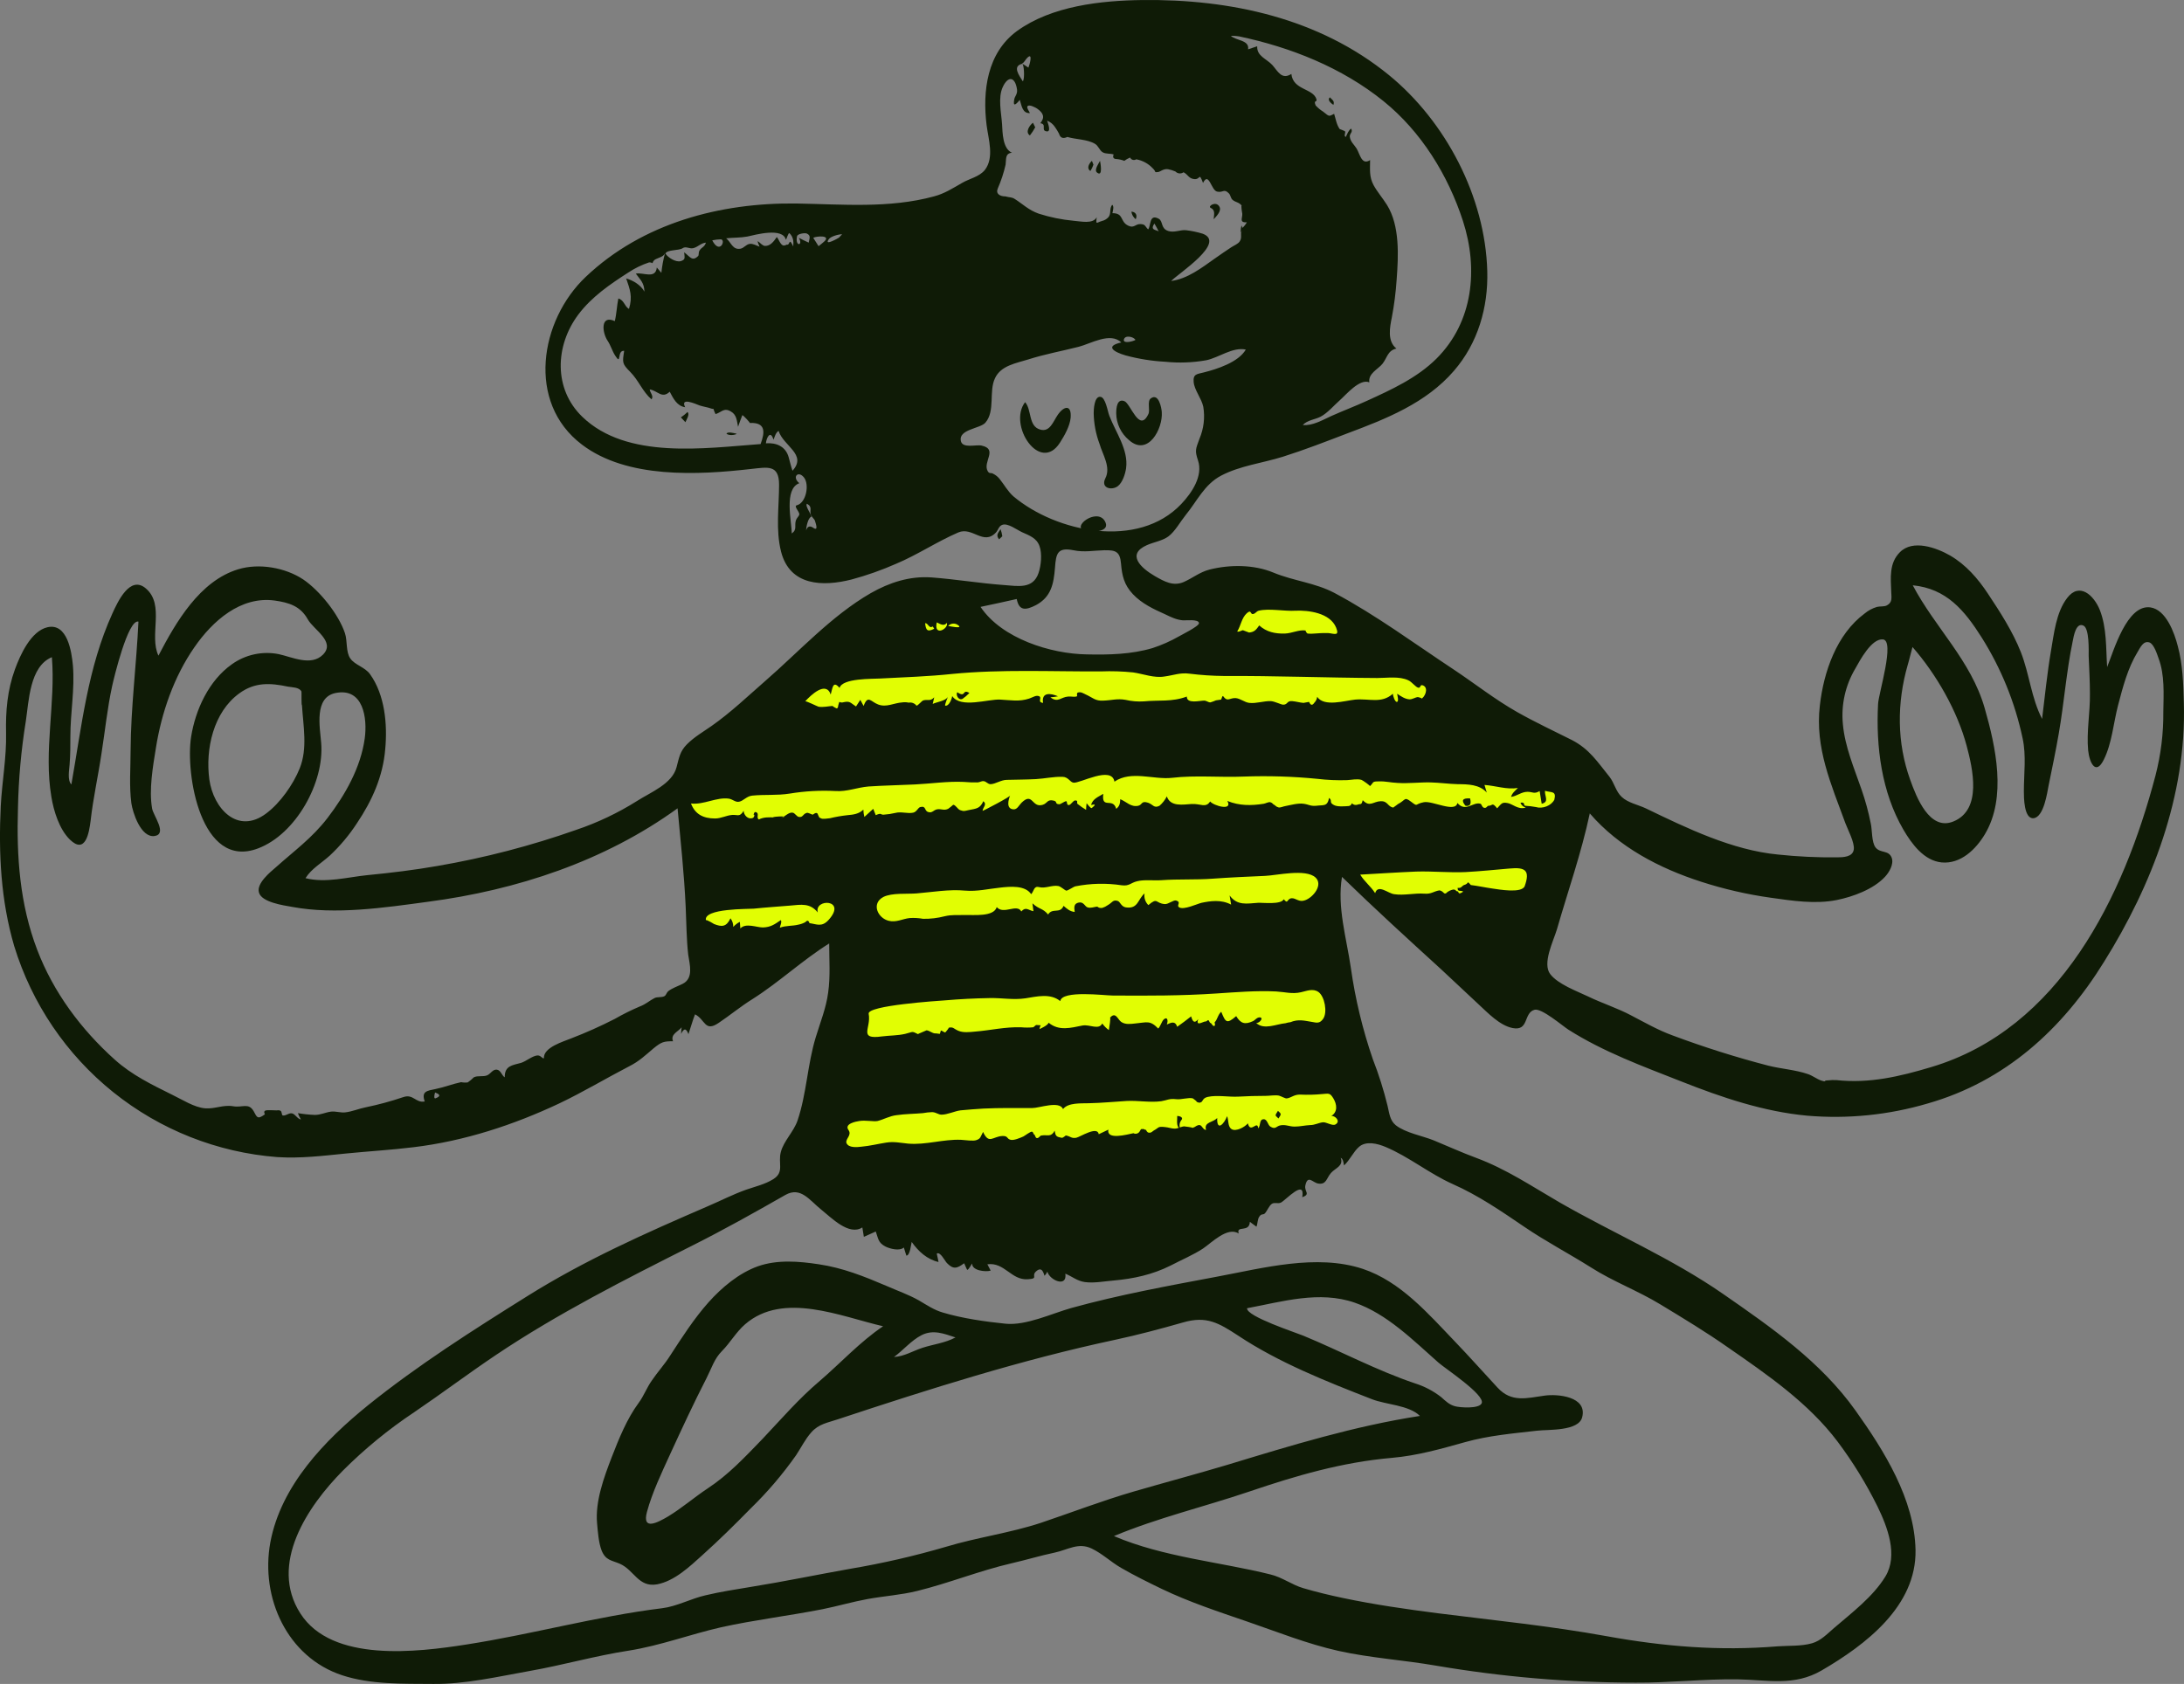 <svg width="555" height="428" viewBox="0 0 555 428" fill="none" xmlns="http://www.w3.org/2000/svg">
<rect x="0" y="0" width="555" height="428" fill="#808080" stroke="none"/>
<g clip-path="url(#clip0_4916_36173)">
<path fill-rule="evenodd" clip-rule="evenodd" d="M173.022 194.622C175.016 215.088 177.074 235.554 179.068 256.021C190.067 249.693 201.066 243.431 212.065 237.104V295.985C212.065 297.082 211.422 300.762 212.065 301.731C212.579 302.506 216.632 302.57 217.596 302.699C223.835 303.603 230.075 304.378 236.314 305.024C252.78 306.831 270.339 309.478 286.87 307.348C301.213 305.54 315.106 300.375 328.228 294.435C332.859 292.369 337.361 290.11 341.799 287.721C342.764 287.204 346.173 286.042 346.688 285.009C347.138 284.17 346.109 281.2 345.98 280.296C345.401 276.551 344.887 272.807 344.308 269.062L336.589 216.831L351.19 231.487C352.348 232.649 354.535 235.877 356.078 236.394C357.236 236.781 360.131 235.619 361.288 235.361C369.586 233.747 377.819 232.133 386.116 230.583C388.046 230.196 392.42 230.196 394.028 229.034C394.928 228.388 394.928 227.097 395.25 225.935C397.244 217.993 399.302 210.052 401.296 202.111C401.682 200.691 403.676 196.171 403.161 194.751C402.968 194.234 402.068 193.912 401.553 193.524C389.075 185.841 376.597 178.223 364.054 170.54C357.236 166.343 350.354 162.147 343.536 157.95C340.641 156.207 337.168 153.044 333.888 152.011C331.894 151.429 328.935 151.881 326.877 151.817L314.141 151.429C313.498 151.429 311.183 150.913 310.604 151.3C310.154 151.623 310.347 152.075 310.154 152.85C309.862 154.797 309.669 156.758 309.575 158.725C309.446 160.274 309.703 163.115 308.996 164.536C308.546 165.439 309.124 165.052 308.546 165.504C307.838 166.021 305.523 165.827 304.686 165.956C300.506 166.472 296.389 166.924 292.208 167.441C287.255 168.022 282.303 169.12 277.286 168.603C269.76 167.828 261.656 167.893 254.259 166.279C252.329 165.891 251.622 164.794 250.143 163.309C247.248 160.404 244.418 157.498 241.459 154.593C240.044 153.173 240.623 153.431 239.144 153.947C237.278 154.593 235.413 156.207 233.741 157.24C227.309 161.178 220.877 165.117 214.509 168.99L175.338 192.943C174.62 193.574 173.845 194.137 173.022 194.622Z" fill="#E1FE03"/>
<path fill-rule="evenodd" clip-rule="evenodd" d="M547.753 197.119C539.649 227.915 523.44 261.488 490.701 271.237C482.725 273.625 475.007 275.433 466.709 274.529C465.98 274.486 465.248 274.508 464.522 274.594C463.172 274.594 464.329 275.11 462.85 274.658C461.692 274.271 460.599 273.367 459.377 272.98C456.161 271.882 452.687 271.689 449.343 270.849C441.112 268.709 432.997 266.144 425.03 263.166C421.299 261.81 417.954 259.874 414.481 258.066C410.943 256.194 407.213 255.031 403.611 253.288C400.781 251.932 395.957 250.189 393.963 247.607C391.84 244.895 394.799 239.084 395.635 236.244C398.465 226.43 401.874 216.746 403.997 206.739C411.394 215.326 421.685 220.684 432.298 224.106C438.066 225.971 443.984 227.332 449.986 228.173C455.453 228.948 461.306 229.852 466.774 228.754C470.89 227.915 476.036 226.043 478.995 222.879C480.024 221.782 481.31 219.716 480.731 218.037C479.959 215.971 477.837 216.94 476.615 215.39C475.586 214.034 475.778 210.871 475.393 209.257C474.818 206.366 474.044 203.518 473.077 200.734C471.212 195.311 468.832 189.823 468.317 184.077C467.833 179.147 468.938 174.191 471.469 169.938C472.627 167.872 475.586 162.255 478.48 162.513C481.632 162.772 477.387 176.201 477.258 178.912C476.679 189.759 478.158 201.38 483.69 210.871C485.812 214.486 488.9 218.747 493.402 219.199C498.226 219.651 502.086 215.907 504.401 212.033C509.997 202.671 507.167 189.823 504.337 179.945C500.863 167.872 491.794 159.608 486.07 148.762C494.624 149.601 499.191 155.089 503.565 161.997C508.521 169.855 512.048 178.533 513.985 187.628C514.95 192.083 514.306 196.602 514.306 201.122C514.306 202.607 514.307 208.159 516.751 207.965C519.388 207.707 520.224 201.509 520.61 199.572C521.51 195.182 522.411 190.856 523.183 186.402C524.533 178.654 525.112 170.648 526.72 162.965C526.978 161.674 527.557 158.059 529.486 159.027C530.966 159.802 530.773 165.354 530.773 166.71C530.901 169.938 531.094 173.102 531.094 176.33C531.159 181.107 530.194 186.014 530.644 190.727C530.966 193.826 532.574 197.248 534.632 193.051C536.69 188.919 537.076 183.754 538.234 179.3C539.456 174.651 540.678 169.874 543.186 165.742C543.894 164.579 544.666 162.772 546.209 163.288C547.367 163.676 548.203 166.387 548.525 167.291C550.133 171.552 549.811 176.33 549.747 180.849C549.798 186.337 549.128 191.807 547.753 197.119ZM390.297 205.125C389.405 204.954 388.502 204.846 387.595 204.802C387.08 204.737 387.659 203.769 386.373 204.027C386.484 204.325 386.664 204.592 386.899 204.806C387.134 205.019 387.417 205.173 387.724 205.254C385.794 205.899 384.379 204.285 383.028 204.092C381.742 203.898 381.678 204.092 380.455 205.447C379.105 203.769 379.362 204.802 378.269 204.802C377.883 204.802 377.818 205.447 377.175 205.318C376.596 205.254 376.532 204.35 376.21 204.285C374.345 203.704 372.48 206.545 370.357 204.092C369.843 206.674 363.989 203.446 361.803 203.898C359.423 204.35 360.452 205.189 358.587 203.769C356.786 202.413 357.3 203.317 355.178 204.414C355.242 204.414 354.02 205.254 354.084 205.254C352.605 205.06 352.733 203.575 350.868 203.64C348.938 203.704 348.102 205.254 346.301 203.381C345.915 204.802 345.851 204.156 344.886 204.544C344.647 204.611 344.395 204.61 344.156 204.542C343.918 204.473 343.703 204.34 343.535 204.156C343.489 204.337 343.391 204.5 343.254 204.626C343.117 204.752 342.947 204.835 342.764 204.866C341.735 204.931 339.869 205.125 338.969 204.608C337.618 203.898 338.711 203.575 337.747 202.8C337.296 205.06 336.396 204.544 334.466 204.802C332.987 204.931 332.665 204.479 331.25 204.285C329.835 204.092 328.034 204.608 326.684 204.866C326.105 204.931 325.333 205.383 324.818 205.189C324.304 205.06 324.046 204.673 323.789 204.544C323.403 204.414 323.467 204.092 322.824 203.898C322.374 203.769 321.602 204.221 321.152 204.285C317.936 204.802 314.913 204.802 311.89 203.575C313.369 206.222 308.417 204.802 307.516 203.704C306.423 205.447 305.072 204.221 302.821 204.35C300.634 204.479 297.418 205.125 296.517 202.413C296.059 203.326 295.425 204.138 294.652 204.802C293.237 205.512 293.044 204.479 291.757 204.027C289.957 203.446 290.342 204.544 289.249 204.802C287.384 205.189 286.355 203.833 284.682 203.123C284.618 204.221 284.554 204.866 283.653 205.577C282.817 202.542 279.858 205.835 280.373 201.767C279.215 202.478 277.607 203.059 277.285 204.608C279.215 204.092 277.478 205.318 277.414 205.383C277.157 205.512 276.321 204.35 276.128 204.156C276.052 204.713 276.01 205.273 275.999 205.835C275.283 205.407 274.595 204.933 273.941 204.414C273.362 204.092 274.198 203.446 273.233 203.446C272.719 203.446 272.204 204.479 271.689 204.608C270.918 204.737 271.304 203.64 270.918 203.64C270.403 203.704 269.567 204.414 269.181 204.414C267.959 204.35 268.795 203.769 267.83 203.511C266.094 203.059 266.222 204.156 265 204.544C262.17 205.447 262.492 201.186 259.597 204.027C258.89 204.737 258.504 205.77 257.539 205.706C255.609 205.577 256.253 203.252 256.703 202.155C257.089 202.348 249.628 206.222 249.692 206.093C249.756 205.189 250.914 204.479 249.885 203.64C249.049 205.512 248.148 205.512 246.154 205.899C245.189 206.093 244.996 206.287 243.967 205.899C243.324 205.641 242.874 204.608 242.231 204.544C241.822 204.912 241.392 205.257 240.944 205.577C239.851 206.093 239.208 205.512 238.114 205.706C237.214 205.899 236.892 206.674 235.992 206.416C234.77 206.158 235.477 204.737 233.869 205.125C233.29 205.254 232.969 206.351 232.068 206.545C230.717 206.868 228.981 206.222 227.566 206.61C226.572 206.845 225.561 206.997 224.543 207.062C223.706 207.126 224.092 206.48 222.549 207.191L221.905 205.577C221.134 206.287 220.426 206.932 219.654 207.643C219.501 207.03 219.415 206.402 219.397 205.77C218.303 206.868 216.888 207.062 215.345 207.191C213.851 207.355 212.368 207.613 210.907 207.965C210.392 208.03 209.106 208.224 208.72 208.03C208.784 208.03 207.948 207.707 208.205 207.772C208.076 207.578 208.012 207.32 207.884 207.126C207.755 206.48 207.305 206.48 206.533 207.062C206.147 206.997 205.375 206.48 204.989 206.61C203.96 206.932 204.089 207.772 203.059 207.643C202.416 207.578 202.03 206.61 201.387 206.545C200.358 206.416 199.393 207.643 198.493 207.901C201.387 207.126 194.762 207.707 196.82 207.772C195.47 207.707 194.055 207.643 192.833 208.288C192.125 207.836 192.961 206.868 192.254 206.48C191.61 206.093 191.546 207.062 191.482 207.062C191.868 206.932 191.675 207.772 191.289 207.901C190.067 208.353 189.038 207.191 188.973 206.093C187.944 207.707 187.623 207.062 186.079 207.126C184.535 207.255 183.249 208.03 181.705 208.03C178.682 208.03 176.624 206.932 175.595 204.221C178.811 204.608 182.091 202.542 185.243 202.994C186.272 203.188 186.915 203.963 187.816 203.769C188.909 203.575 189.745 202.348 191.16 202.219C194.312 201.897 197.464 202.219 200.68 201.703C204.526 201.068 208.429 200.852 212.322 201.057C215.28 201.251 217.725 200.153 220.748 199.895C224.671 199.637 228.595 199.572 232.518 199.379C236.506 199.185 240.88 198.539 244.868 198.733C246.044 198.84 247.225 198.884 248.405 198.862C248.92 198.862 249.435 198.475 249.949 198.539C250.657 198.604 250.978 199.314 251.75 199.314C253.037 199.249 254.387 198.216 255.867 198.216C258.311 198.152 260.819 198.152 263.263 198.023C265.45 197.894 267.766 197.377 269.953 197.442C271.497 197.442 271.882 198.798 272.783 198.927C274.391 199.185 282.495 194.536 283.203 198.668C287.448 195.763 293.108 198.216 297.804 197.7C303.85 196.99 310.025 197.635 316.071 197.377C322.316 197.151 328.569 197.345 334.788 197.958C337.306 198.259 339.843 198.367 342.378 198.281C343.535 198.216 344.822 197.894 345.98 198.216C346.237 198.281 348.36 199.766 348.102 199.831C349.26 198.798 348.488 198.604 350.482 198.604C352.026 198.539 353.505 198.927 355.113 198.991C357.943 199.185 360.709 198.798 363.539 198.862C365.855 198.927 368.17 199.249 370.486 199.314C372.994 199.314 376.017 199.379 377.818 201.445L377.239 199.508C380.07 199.701 382.835 200.734 385.73 200.282C385.022 200.993 384.25 201.574 383.993 202.542C385.537 202.348 386.566 201.251 388.174 201.251C389.525 201.251 389.846 201.897 391.261 201.057C391.454 202.155 391.583 203.252 391.776 204.285C393.77 203.833 392.483 202.348 392.612 200.993C394.22 201.509 395.571 200.928 394.992 203.252C394.22 204.802 391.969 205.641 390.297 205.125ZM387.466 225.204C386.759 227.14 380.777 226.043 379.362 225.849C377.497 225.591 375.438 225.139 373.766 224.945C373.564 224.677 373.326 224.438 373.059 224.235C372.873 224.55 372.573 224.781 372.222 224.881C371.451 225.074 371.451 225.849 370.422 225.656C370.357 226.818 371.193 226.172 371.837 226.624C370.229 227.721 371 226.43 370.1 226.495C370.011 226.342 369.875 226.222 369.713 226.152C369.551 226.082 369.371 226.067 369.199 226.107C368.69 226.228 368.21 226.447 367.784 226.753C367.398 227.205 367.077 227.205 366.755 226.818C366.496 226.547 366.158 226.366 365.79 226.301C364.247 226.559 363.796 227.27 361.995 227.14C359.487 226.947 356.786 227.657 354.277 227.27C352.733 227.076 350.161 224.622 349.453 227.011C348.36 225.268 346.687 224.041 345.658 222.298C350.418 222.04 355.113 221.717 359.873 221.523C364.054 221.394 368.556 221.846 372.415 221.653C376.017 221.459 379.877 221.072 383.607 220.749C387.595 220.361 388.882 221.201 387.466 225.204ZM263.971 225.462C265.708 225.914 267.316 224.881 268.988 225.204C269.567 225.333 270.66 226.301 270.918 226.366C271.368 226.43 272.719 225.397 273.297 225.268C277.177 224.505 281.159 224.418 285.068 225.01C286.998 225.268 287.319 224.364 288.992 223.977C290.728 223.525 293.237 223.848 295.102 223.719C299.476 223.396 303.85 223.654 308.159 223.331C312.597 223.008 317.035 222.815 321.474 222.621C324.497 222.492 331.765 220.749 334.273 223.008C336.332 224.881 333.694 228.109 331.636 228.819C330.092 229.4 329.321 228.238 328.227 228.303C326.941 228.432 327.391 229.981 326.233 228.561C325.526 229.981 320.959 229.4 319.673 229.465C316.842 229.658 314.398 230.239 312.469 227.592C312.597 228.367 312.726 229.142 312.855 229.917C310.282 228.561 307.516 229.013 305.329 229.465C304.236 229.723 300.827 231.337 299.669 230.627C298.833 230.11 300.312 229.336 298.897 228.884C298.19 228.69 296.903 229.852 296.003 229.787C293.558 229.594 294.266 227.98 291.822 230.046C291.435 229.665 291.145 229.197 290.977 228.679C290.809 228.162 290.768 227.612 290.857 227.076C289.12 228.561 289.249 231.079 286.097 230.627C284.94 230.433 284.682 229.271 284.103 229.013C282.817 228.561 282.688 229.4 281.531 230.046C281.101 230.358 280.623 230.598 280.115 230.756C279.086 230.885 278.958 230.369 278.765 230.433C278.057 230.498 277.221 230.885 276.385 230.627C275.677 230.433 275.42 229.142 274.134 229.4C272.912 229.658 272.912 230.498 273.105 231.789C271.882 231.66 271.175 231.014 270.274 230.239C269.374 232.37 267.444 230.627 266.351 232.435C264.936 230.756 264.1 231.208 262.363 229.594C262.427 230.239 262.556 230.95 262.62 231.595C261.27 231.337 260.691 230.369 259.533 231.66C258.439 229.594 255.03 232.564 253.294 230.562C252.522 233.08 247.441 232.499 245.254 232.564C243.324 232.628 241.909 232.435 240.044 232.886C238.259 233.348 236.42 233.565 234.577 233.532C233.452 233.331 232.308 233.266 231.168 233.338C229.367 233.532 227.759 234.501 225.893 234.049C223.063 233.403 221.327 229.658 224.478 227.98C226.665 226.882 230.524 227.27 232.904 227.076C236.828 226.753 241.266 225.978 245.254 226.366C248.341 226.624 251.171 225.914 254.259 225.591C256.638 225.333 260.498 224.945 262.041 227.27C262.749 226.559 262.685 225.139 263.971 225.462ZM220.748 257.678C220.297 255.548 238.371 254.386 240.172 254.257C243.903 253.934 247.698 253.74 251.493 253.676C254.58 253.611 257.475 254.192 260.562 253.74C263.456 253.288 266.93 252.384 269.438 254.45C269.824 251.61 280.694 253.03 282.753 253.03C291.757 253.095 300.376 253.095 309.06 252.513C314.012 252.191 319.287 251.739 324.304 251.997C326.555 252.126 328.356 252.707 330.607 252.191C332.086 251.868 333.63 251.158 335.045 252.126C336.653 253.288 337.361 257.291 336.267 258.905C335.431 260.132 334.724 260.003 333.437 259.744C331.443 259.422 329.964 258.97 327.906 259.809C327.49 259.852 327.081 259.938 326.684 260.067C324.368 260.261 321.216 261.875 319.222 260.003C319.994 260.132 321.216 258.711 320.187 258.582C319.415 258.518 318.965 259.293 318.386 259.551C316.392 260.455 315.299 260.196 314.141 258.26C311.697 260.39 311.44 259.809 310.346 257.162C309.51 257.808 309.317 259.293 308.674 259.809C308.609 259.874 308.995 260.777 308.481 260.777C308.031 260.713 307.902 260.003 307.58 260.003C307.387 259.938 307.259 259.357 307.066 259.293C306.873 259.228 306.616 259.68 306.358 259.615C305.715 259.615 303.785 261.036 304.493 259.034C303.464 260.326 303.014 259.486 302.692 258.324C301.534 259.228 300.376 260.132 299.154 260.971C298.64 259.422 297.675 259.874 296.517 260.39C296.903 259.357 296.646 258.324 295.745 259.099C295.231 259.551 294.909 260.842 294.33 261.423C292.208 259.228 291.436 259.874 288.477 260.132C287.319 260.261 285.969 260.455 284.94 259.744C284.039 259.163 283.524 256.968 282.045 258.711C282.367 258.324 281.852 261.359 281.788 261.81C281.138 261.352 280.572 260.784 280.115 260.132C279.215 261.875 276.964 260.326 275.098 260.648C272.14 261.229 269.117 262.133 266.48 259.938C266.287 260.648 264.164 261.552 264.164 261.552C264.293 260.261 265.064 260.713 263.456 260.519C263.135 260.455 262.813 261.036 262.556 261.1C261.529 261.197 260.495 261.197 259.469 261.1C255.416 260.971 251.75 261.875 247.762 262.198C246.412 262.327 244.804 262.521 243.581 262.004C242.295 261.488 242.295 260.907 241.009 261.229C241.395 261.1 240.172 262.456 240.237 262.392C240.044 262.521 239.336 261.875 239.079 261.94C239.023 262.228 238.937 262.509 238.822 262.779C238.5 262.714 238.178 262.714 237.857 262.65C237.021 262.779 236.185 261.875 235.413 261.875C235.541 261.875 233.226 262.779 233.29 262.843C231.618 262.004 232.132 262.262 230.01 262.779C228.016 263.231 226.086 263.166 224.092 263.425C217.982 264.264 221.455 261.294 220.748 257.678ZM215.602 287.184C214.509 285.634 217.467 285.053 218.368 284.924C219.911 284.666 221.97 285.117 222.999 284.924C224.543 284.536 226.086 283.633 227.823 283.439C230.074 283.116 232.261 283.116 234.512 282.922C235.298 282.776 236.093 282.69 236.892 282.664C237.986 282.729 238.436 283.31 239.272 283.31C240.751 283.31 242.617 282.406 244.096 282.212C246.026 282.018 248.02 281.889 249.949 281.76C254.066 281.567 258.118 281.631 262.299 281.631C264.164 281.631 269.181 279.694 270.146 281.889C271.432 280.211 274.777 280.469 276.642 280.404C279.923 280.34 283.139 280.017 286.419 279.823C289.249 279.694 292.336 280.275 295.102 279.888C296.646 279.63 297.096 279.178 298.833 279.371C300.119 279.565 302.049 278.855 303.142 279.178C303.078 279.178 304.493 280.082 304.043 280.082C304.557 280.082 304.493 280.404 305.072 280.211C305.779 280.017 305.458 279.113 306.937 278.79C309.253 278.274 312.276 278.855 314.656 278.726C316.971 278.597 319.287 278.532 321.602 278.532C322.696 278.532 323.982 278.274 325.011 278.468C325.526 278.597 326.619 279.242 327.005 279.178C328.227 278.984 328.87 278.145 330.478 278.209C332.28 278.295 334.086 278.252 335.881 278.08C337.682 277.951 337.94 277.693 338.84 279.178C339.741 280.663 339.998 282.6 338.326 283.633C339.355 283.568 340.705 284.988 339.419 285.763C338.647 286.28 337.103 285.182 336.203 285.247C335.045 285.376 334.145 285.957 332.923 285.957C331.636 286.021 330.285 286.344 328.999 286.344C327.648 286.344 326.684 285.763 325.397 286.021C324.304 286.215 324.175 287.184 322.824 286.344C322.181 285.957 322.052 284.472 321.152 284.472C319.93 284.472 320.444 286.021 319.737 286.796C319.544 284.536 317.807 288.281 317.1 285.505C316.457 286.409 314.077 287.7 312.983 286.99C311.954 286.344 312.276 284.795 311.825 283.697C311.118 285.634 309.188 287.7 309.317 284.149C308.352 285.311 305.844 285.117 306.487 287.184C305.715 287.184 305.522 286.086 304.879 285.957C304.3 285.892 303.85 286.344 303.785 286.28C304.107 286.28 302.885 286.732 302.885 286.732C303.721 286.538 300.505 286.28 301.02 286.28C300.248 286.28 299.347 286.861 298.511 286.861C297.739 286.861 296.903 286.538 296.131 286.473C294.073 286.215 294.523 286.667 293.237 287.313C292.787 287.571 292.658 287.958 291.95 287.894C291.436 287.829 291.243 287.184 291.243 287.184C290.535 287.119 291.05 286.861 289.957 286.99C289.828 287.184 289.699 287.442 289.571 287.635C289.406 287.88 289.158 288.054 288.873 288.126C288.588 288.197 288.287 288.161 288.027 288.023C286.419 288.346 281.145 289.831 281.659 287.119C280.823 287.506 280.051 287.894 279.215 288.281C278.893 286.086 274.455 288.991 273.49 289.185C272.204 289.379 272.14 288.862 270.918 288.604C270.725 288.539 270.274 289.25 269.76 289.185C268.473 288.927 268.216 288.798 268.023 287.377C267.058 289.12 266.287 288.346 264.614 288.604C264.228 288.668 263.971 289.379 263.456 289.25C263.071 289.185 263.071 288.475 262.813 288.346C262.556 288.281 262.62 287.7 262.234 287.635C261.848 287.571 260.433 288.668 260.047 288.862C259.147 289.25 257.668 289.895 256.831 289.701C255.738 289.443 256.253 288.668 254.709 288.733C252.265 288.862 251.3 290.928 249.82 287.7C249.113 288.991 249.242 289.379 248.148 289.766C247.376 290.089 245.318 289.766 244.225 289.701C239.722 289.508 235.284 291.057 230.782 290.67C228.788 290.476 227.18 290.089 225.186 290.412C223.127 290.734 221.069 291.251 218.947 291.445C217.853 291.574 215.602 291.832 215.087 290.476C214.83 289.379 216.567 288.539 215.602 287.184ZM224.414 337.09C218.561 341.029 213.672 346.387 208.334 350.971C202.931 355.555 198.621 360.591 193.797 365.691C189.295 370.34 185.178 374.795 179.775 378.346C176.366 380.605 173.279 383.317 169.741 385.448C167.104 386.997 163.116 389.128 164.403 384.285C165.754 379.314 168.133 374.343 170.256 369.694C173.279 363.109 176.302 356.588 179.583 350.196C180.805 347.808 181.512 345.354 183.442 343.417C185.564 341.287 187.044 338.575 189.359 336.574C199.072 328.181 213.737 334.637 224.414 337.09ZM242.81 339.931C240.172 341.351 237.149 341.674 234.384 342.578C232.004 343.353 229.753 344.773 227.18 344.902C229.56 343.159 231.553 340.706 234.191 339.35C237.149 337.865 239.851 338.963 242.81 339.931ZM359.616 351.617C349.839 348.324 340.705 343.417 331.186 339.479C329.514 338.769 316.65 334.572 316.907 332.506C325.912 330.828 335.238 327.987 344.243 331.086C352.476 333.927 359.165 340.706 365.533 346.323C367.205 347.808 377.432 354.522 376.532 356.653C375.889 358.138 370.936 357.75 369.778 357.427C368.299 357.04 367.398 356.136 366.241 355.103C364.257 353.554 362.014 352.373 359.616 351.617ZM341.542 296.222C343.021 294.866 343.921 292.736 345.336 291.509C347.137 289.895 350.096 290.67 352.09 291.509C358.072 294.027 363.218 298.288 369.135 300.935C375.696 303.841 381.42 307.779 387.402 311.846C392.805 315.526 398.723 318.625 404.254 322.112C409.914 325.727 416.218 328.052 421.942 331.538C427.795 335.089 433.584 338.575 439.18 342.514C449.15 349.422 459.57 356.588 466.967 366.402C470.854 371.585 474.256 377.118 477.129 382.93C479.638 388.095 482.404 395.261 479.123 400.684C475.971 405.849 470.569 409.917 466.066 413.79C464.329 415.275 462.721 417.019 460.47 417.664C457.769 418.439 454.553 418.245 451.787 418.439C436.865 419.666 422.907 418.503 408.242 415.856C394.027 413.274 379.812 411.854 365.469 410.046C357.429 409.013 349.324 407.851 341.349 406.172C337.94 405.462 334.466 404.623 331.186 403.654C328.292 402.815 325.847 400.878 322.824 400.168C310.153 397.004 295.617 395.778 283.074 390.419C294.202 385.77 305.972 382.994 317.421 379.12C329.385 375.053 341.091 371.631 353.762 370.534C360.259 369.953 366.112 368.274 372.351 366.531C378.333 364.852 384.508 364.336 390.682 363.625C393.384 363.303 401.167 363.819 402.067 360.204C403.418 354.909 395.764 354.264 392.548 354.716C387.917 355.361 384.122 356.524 380.584 352.714C376.982 348.841 373.445 344.838 369.778 341.029C362.96 333.927 355.949 325.727 346.301 322.499C334.531 318.625 320.959 322.305 309.188 324.501C296.839 326.825 284.425 329.085 272.268 332.442C267.251 333.862 260.755 336.961 255.545 336.445C250.399 335.928 244.546 335.089 239.594 333.604C237.342 332.958 235.477 331.667 233.483 330.505C230.846 329.02 228.016 328.052 225.25 326.825C219.654 324.436 214.187 322.241 208.076 321.337C202.995 320.562 197.528 320.11 192.575 321.854C187.751 323.597 183.442 327.212 180.033 331.021C176.366 335.153 173.343 339.866 170.32 344.515C168.905 346.775 167.104 348.712 165.625 350.907C164.339 352.714 163.631 354.78 162.28 356.588C159.322 360.591 157.263 365.691 155.462 370.34C153.468 375.505 151.217 381.638 151.732 387.191C151.925 389.321 152.118 392.097 152.889 394.099C153.919 396.617 155.398 396.552 157.521 397.456C161.187 399.07 162.216 403.525 166.976 402.686C171.414 401.846 175.273 398.166 178.489 395.261C182.734 391.452 186.786 387.449 190.774 383.382C195.02 379.251 198.874 374.734 202.288 369.888C203.574 367.951 204.603 365.821 206.147 364.077C208.076 361.882 210.328 361.624 212.965 360.72C236.185 353.037 259.533 345.612 283.46 340.512C289.185 339.285 294.974 337.736 300.634 336.122C306.616 334.379 309.703 336.251 314.656 339.479C324.947 346.323 337.168 351.165 348.617 355.62C352.219 357.04 358.008 357.105 360.838 359.881C344.114 362.463 328.163 367.37 312.018 372.277C304.043 374.666 296.003 376.796 288.027 379.12C280.051 381.445 272.333 384.415 264.486 387.062C256.638 389.644 248.341 390.742 240.43 393.13C232.399 395.482 224.238 397.358 215.988 398.747C207.626 400.232 199.265 401.976 190.839 403.331C186.979 403.977 183.12 404.558 179.325 405.462C175.595 406.301 171.993 408.303 168.262 408.755C151.539 410.821 135.137 415.404 118.478 417.987C106.064 419.924 84.388 422.635 76.348 410.11C68.244 397.521 78.213 382.8 87.09 373.826C92.65 368.262 98.748 363.266 105.292 358.912C112.239 354.199 118.928 349.163 125.939 344.45C141.698 333.862 158.807 325.211 175.723 316.689C183.828 312.621 191.675 308.231 199.586 303.711C203.51 301.516 205.697 305.067 208.784 307.521C211.228 309.458 215.731 314.171 219.14 311.975C219.268 312.75 219.397 313.525 219.526 314.364C220.555 313.912 221.519 313.46 222.549 313.008C223.192 314.752 223.127 315.849 224.993 316.818C226.151 317.399 228.595 318.044 229.688 317.076C229.881 317.786 230.138 318.496 230.331 319.142C231.296 319.077 231.489 316.301 231.682 315.656C233.354 318.044 235.606 320.11 238.5 320.756C238.5 320.627 238.05 318.625 238.05 318.625C238.95 318.044 240.108 320.498 240.623 321.014C242.231 322.693 243.195 322.435 244.996 321.079C245.125 321.208 245.704 322.822 245.833 322.757C246.219 322.628 246.926 321.208 247.055 321.143C246.926 322.951 250.464 323.338 251.75 322.951C251.493 322.435 251.171 321.854 250.914 321.337C255.288 320.756 256.96 325.404 261.141 325.146C264.228 324.953 261.72 324.307 263.521 322.951C265.064 321.789 265.322 324.307 265.45 324.242C265.743 323.941 265.982 323.592 266.158 323.209C266.737 325.404 271.239 327.341 270.725 323.726C272.461 324.436 273.748 325.598 275.677 325.856C278.057 326.179 280.566 325.663 282.946 325.469C288.027 325.017 292.851 323.984 297.482 321.66C300.183 320.239 303.142 319.013 305.715 317.334C307.838 315.914 311.954 311.653 314.784 313.525C314.077 311.33 317.486 313.396 317.614 310.555C318.193 310.943 318.708 311.394 319.287 311.782C319.608 311.072 319.544 309.909 319.994 309.264C320.573 308.36 320.895 308.876 321.409 308.425C321.988 307.843 322.503 306.423 323.21 305.971C323.918 305.519 324.754 306.036 325.526 305.648C326.684 305.067 331.765 299.45 330.929 304.293C333.116 303.518 331.443 302.872 331.701 301.387C332.279 298.482 333.566 300.548 334.917 300.806C337.103 301.194 337.039 299.45 338.261 298.095C339.355 296.868 341.477 296.351 340.705 294.285C341.284 294.544 341.413 295.383 341.542 296.222ZM210.585 233.79C208.848 235.727 207.562 234.888 205.697 234.63C205.504 233.919 205.118 233.855 204.668 234.371C204.105 234.681 203.497 234.899 202.867 235.017C201.323 235.404 199.715 235.211 198.171 235.792C198.235 235.275 198.75 234.371 198.428 233.855C196.82 234.952 195.856 235.663 193.862 235.727C192.254 235.727 189.488 234.501 188.137 235.985C188.073 235.404 188.073 234.823 188.008 234.307C187.374 234.626 186.806 235.064 186.336 235.598C186.359 234.806 186.109 234.031 185.629 233.403C184.6 235.598 183.442 235.663 181.383 234.823C181.641 234.952 179.325 233.532 179.39 233.919C178.682 230.82 190.324 231.079 191.546 230.95C194.633 230.627 197.657 230.433 200.744 230.175C203.638 229.917 205.825 229.465 207.819 231.918C206.854 228.303 215.345 228.496 210.585 233.79ZM76.734 179.235C77.056 184.529 78.213 190.211 76.155 195.311C74.483 199.443 71.202 204.092 67.665 206.739C60.397 212.227 54.222 205.512 53.193 198.087C52.163 190.404 54.222 180.978 60.847 176.201C64.77 173.36 68.63 173.554 73.196 174.522C74.29 174.716 76.026 174.651 76.605 175.749C76.67 176.007 76.541 179.235 76.734 179.235ZM173.472 250.06C172.186 250.706 170.899 251.093 169.806 251.932C169.42 252.255 169.291 252.901 168.905 253.159C168.133 253.611 167.104 253.288 166.332 253.676C165.046 254.321 164.146 255.225 162.602 255.806C160.417 256.73 158.291 257.787 156.234 258.97C152.615 260.823 148.901 262.483 145.107 263.941C143.241 264.716 138.031 266.201 138.224 268.977C137.774 269.106 137.388 268.138 136.488 268.267C135.266 268.396 133.658 269.752 132.436 270.139C130.12 270.785 128.255 270.849 128.255 273.819C127.483 273.303 127.29 272.076 126.325 271.882C125.232 271.689 124.717 272.915 123.817 273.303C122.787 273.755 121.437 273.303 120.408 273.819C119.936 274.299 119.419 274.732 118.864 275.11C118.307 275.187 117.741 275.165 117.192 275.046C115.005 275.498 112.946 276.337 110.695 276.789C108.508 277.241 107.029 277.37 107.929 279.953C105.614 280.404 105.035 277.951 102.462 278.855C99.345 279.912 96.166 280.774 92.943 281.437C91.27 281.76 89.469 282.535 87.733 282.729C86.511 282.858 85.353 282.406 84.131 282.535C82.651 282.729 81.494 283.374 80.014 283.374C78.569 283.32 77.13 283.169 75.705 282.922C75.896 283.49 76.156 284.032 76.477 284.536C75.512 284.343 75.062 283.181 74.225 282.987C73.389 282.793 72.618 283.697 71.846 283.503C71.524 283.439 71.717 282.47 71.202 282.277C70.688 282.083 70.495 282.277 69.98 282.212C69.787 282.212 67.729 282.083 67.407 282.277C66.829 282.6 67.407 283.181 67.279 283.245C65.349 284.666 65.285 283.891 64.449 282.406C63.162 280.211 61.619 281.567 59.303 281.179C56.73 280.727 54.672 281.889 52.163 281.696C49.398 281.502 46.246 279.436 43.802 278.274C38.592 275.691 33.511 273.238 29.137 269.3C20.582 261.617 13.571 252.191 9.455 241.409C5.017 229.787 4.18 217.714 4.566 205.383C4.714 197.985 5.38 190.607 6.56 183.303C7.332 178.267 7.525 169.357 13.185 167.033C14.15 178.783 11.063 190.792 13.057 202.542C13.636 206.093 15.051 210.742 17.752 213.389C21.74 217.262 22.64 211.645 23.026 208.611C23.669 202.865 24.956 197.183 25.792 191.502C26.693 185.82 27.271 180.01 28.494 174.393C28.944 172.327 32.546 157.284 35.183 157.994C34.668 168.97 33.253 179.752 33.189 190.727C33.189 195.117 32.803 199.766 33.382 204.156C33.703 206.416 35.762 213.001 39.299 212.485C42.58 211.968 38.978 207.32 38.656 205.512C37.82 200.734 38.849 194.859 39.621 190.082C41.036 181.172 44.188 172.004 49.398 164.515C54.029 157.8 61.168 151.473 69.787 152.635C73.454 153.152 76.348 154.056 78.213 157.413C79.693 160.06 85.353 163.094 82.073 166.387C79.049 169.422 74.161 166.968 70.817 166.258C68.763 165.851 66.647 165.871 64.601 166.315C62.555 166.759 60.62 167.618 58.917 168.841C53.064 172.973 49.655 180.397 48.562 187.305C47.082 196.667 51.006 221.136 65.542 215.648C75.19 212.033 82.459 198.862 81.622 188.855C81.301 184.852 79.757 177.234 85.289 176.136C92.364 174.716 93.393 182.592 92.686 187.693C91.656 195.117 87.733 202.026 83.23 207.901C79.307 213.001 74.804 216.229 70.109 220.426C68.694 221.653 65.156 224.493 65.799 226.818C66.443 229.336 72.039 230.11 74.225 230.498C85.224 232.564 97.703 230.691 108.701 229.206C131.342 226.237 153.661 218.876 172.186 205.447C172.957 213.776 173.858 222.105 174.244 230.433C174.437 234.501 174.437 238.633 174.887 242.635C175.273 245.218 176.302 248.64 173.472 250.06ZM110.76 279.113C109.859 279.565 110.824 276.789 110.567 277.693C111.917 278.145 111.982 278.661 110.76 279.113ZM204.603 178.267C206.018 176.717 209.877 172.973 211.1 176.523C211.55 175.039 211.614 172.779 213.351 174.845C214.058 172.327 221.777 172.585 223.642 172.456C229.753 172.133 235.927 171.94 241.973 171.294C254.516 170.067 267.251 170.713 279.794 170.648C282.519 170.541 285.249 170.627 287.963 170.907C290.6 171.294 293.301 172.391 295.938 171.94C298.318 171.617 299.862 170.907 302.306 171.229C305.187 171.586 308.086 171.78 310.989 171.81C323.982 171.746 336.975 172.262 349.968 172.327C352.476 172.327 355.563 171.81 357.879 172.908C358.779 173.295 359.744 174.651 360.387 174.78C361.159 174.974 360.709 173.747 361.738 174.264C363.089 174.974 362.06 177.234 361.159 177.621C361.674 177.427 360.195 177.169 360.323 177.169C359.616 177.234 358.972 177.75 358.201 177.75C357.043 177.686 356.014 176.975 355.049 176.33C355.049 176.588 355.563 178.331 354.985 178.396C354.47 178.46 353.955 176.782 353.955 176.33C351.061 178.912 347.974 177.492 344.372 177.815C341.799 178.073 336.46 179.752 334.724 177.105C334.663 177.666 334.414 178.19 334.016 178.589C333.501 179.364 333.051 179.3 332.665 178.396C332.537 178.396 331.315 178.654 331.25 178.654C330.35 178.589 329.256 178.267 328.356 178.202C327.005 178.073 327.262 179.106 326.105 179.106C325.526 179.106 323.982 178.267 322.953 178.202C321.152 178.138 319.287 178.848 317.486 178.654C316.264 178.525 315.17 177.492 313.948 177.427C312.469 177.363 311.954 178.525 310.796 176.911C310.539 176.846 310.41 177.815 310.282 177.815C310.282 177.815 309.124 178.008 308.995 178.008C308.534 178.209 308.062 178.381 307.58 178.525C307.001 178.525 306.616 178.073 305.972 178.073C304.879 178.073 301.534 178.977 301.599 177.04C297.804 178.46 294.523 177.879 290.664 178.267C289.11 178.365 287.55 178.235 286.033 177.879C283.91 177.492 282.495 178.008 280.373 178.073C278.314 178.202 277.671 177.298 275.935 176.523C275.227 176.201 274.777 175.813 273.941 176.007C273.49 176.136 273.812 176.911 273.683 176.975C272.976 177.234 272.461 176.975 271.432 177.04C269.567 177.169 268.859 178.719 266.93 177.234C267.573 177.169 268.216 177.105 268.859 176.975C267.058 176.201 264.614 175.813 265.064 178.654C263.521 178.46 264.872 177.363 264.1 176.975C263.328 176.588 262.492 177.234 261.527 177.556C258.954 178.396 256.831 177.944 254.194 177.815C251.171 177.621 244.096 180.139 241.973 176.911C241.909 177.556 241.202 179.493 240.237 179.364C239.915 179.364 240.816 177.363 240.88 177.105C240.365 178.138 238.114 178.396 237.021 178.912C237.149 178.331 237.278 177.75 237.407 177.234C236.378 178.331 235.863 177.686 234.641 178.008C234.126 178.202 233.354 179.3 232.904 179.364C232.677 179.061 232.37 178.828 232.017 178.692C231.665 178.555 231.282 178.519 230.91 178.589C230.382 178.471 229.838 178.45 229.302 178.525C227.18 178.654 225.25 179.881 223.127 179.041C221.262 178.331 220.555 176.523 219.461 179.429C219.204 178.912 218.882 178.396 218.625 177.879C218.239 178.46 217.918 178.977 217.532 179.558C216.117 178.654 216.052 178.138 214.444 178.46C214.257 178.53 214.058 178.56 213.859 178.549C213.66 178.538 213.465 178.486 213.286 178.396C213.222 178.654 213.093 178.977 213.029 179.235C212.965 179.945 212.772 180.204 212.386 179.945C212.085 179.812 211.804 179.638 211.55 179.429C210.521 179.493 209.17 179.816 208.012 179.622C207.562 179.493 204.796 178.073 204.603 178.267ZM237.021 159.221L237.407 159.802C235.67 160.706 235.284 160.189 235.091 158.381C235.927 158.381 236.056 159.866 237.021 159.221ZM238.05 158.188C238.886 158.575 239.851 159.285 240.623 158.317C241.137 159.802 237.214 161.932 238.05 158.188ZM243.388 158.833C245.125 159.995 240.944 159.092 240.944 159.092C241.253 158.761 241.669 158.552 242.118 158.505C242.567 158.457 243.018 158.574 243.388 158.833ZM258.375 152.248C258.954 155.282 260.626 155.153 263.263 153.797C267.123 151.731 267.766 148.374 268.088 144.371C268.345 140.562 268.795 139.077 272.783 139.852C275.549 140.433 277.864 139.917 280.63 139.852C283.589 139.787 284.618 140.239 284.875 143.274C285.132 146.308 285.647 148.632 287.898 151.021C290.149 153.41 293.173 154.83 296.067 156.122C297.546 156.832 298.961 157.542 300.634 157.671C301.277 157.736 304.622 157.284 304.686 158.381C304.75 159.156 300.119 161.416 299.605 161.739C297.479 162.951 295.238 163.946 292.915 164.709C287.512 166.323 281.788 166.452 276.128 166.323C267.058 166.193 254.58 162.32 249.177 154.249C252.2 153.604 255.288 152.958 258.375 152.248ZM257.539 126.165C256.124 124.938 255.159 123.13 254.001 121.71C253.567 121.166 253.018 120.725 252.393 120.419C251.814 120.031 251.429 120.548 250.978 119.709C249.692 117.384 253.68 114.156 249.435 113.252C248.02 112.929 244.546 114.092 244.16 112.026C243.581 109.12 249.113 108.927 250.399 107.442C252.972 104.472 251.236 99.501 252.844 96.143C254.323 92.915 258.182 92.334 261.27 91.366C265.515 90.01 269.824 89.235 274.134 88.138C277.157 87.363 282.174 84.328 284.94 87.04C280.63 88.008 283.139 89.493 286.033 90.333C289.333 91.225 292.718 91.766 296.131 91.947C299.606 92.303 303.113 92.172 306.551 91.559C309.703 90.914 313.241 88.138 316.585 88.848C314.72 92.076 309.253 93.819 305.908 94.658C304.236 95.11 303.142 94.981 303.335 97.112C303.528 99.178 305.329 101.244 305.779 103.374C306.237 106.123 305.902 108.945 304.815 111.509C303.85 114.156 303.592 114.479 304.429 116.997C305.779 120.935 302.885 125.261 300.183 128.102C289.249 139.658 268.473 135.333 257.539 126.165ZM288.541 86.394C288.091 86.717 285.518 87.427 285.583 86.394C285.776 85.038 288.091 85.555 288.541 86.394ZM294.459 58.826C293.88 58.374 292.143 58.568 293.366 56.825C293.816 57.599 294.137 58.181 294.459 58.826ZM253.551 47.915C254.407 45.961 255.075 43.928 255.545 41.846C255.738 40.49 255.352 39.005 257.153 38.812C254.773 37.779 254.773 33.711 254.645 31.581C254.452 28.675 253.551 24.802 254.838 22.09C256.124 19.314 257.925 19.378 258.439 22.671C258.632 23.962 257.861 24.414 257.732 25.318C257.41 27.126 258.054 26.739 259.147 25.383C259.597 26.739 259.79 28.869 261.72 28.74C261.591 28.353 260.884 27.513 261.077 27.061C261.463 26.351 263.328 27.449 263.521 27.578C265.193 28.74 265.579 29.838 264.357 31.323C266.029 31.516 264.614 33.001 265.708 33.324C267.38 33.905 266.222 31.129 266.094 30.677C266.912 30.989 267.61 31.555 268.088 32.291C268.468 32.827 268.812 33.387 269.117 33.97C269.438 35.067 270.146 35.325 271.239 34.809C273.362 35.455 276.321 35.39 278.25 36.552C279.151 37.069 279.408 38.231 280.18 38.683C281.016 39.199 282.109 38.941 283.01 39.264C282.688 39.974 282.946 40.426 283.782 40.426C284.443 40.484 285.093 40.636 285.711 40.878C286.167 40.536 286.664 40.254 287.191 40.038C287.253 40.179 287.344 40.305 287.46 40.406C287.575 40.507 287.711 40.582 287.858 40.625C288.005 40.668 288.16 40.679 288.311 40.655C288.462 40.632 288.607 40.576 288.734 40.49C290.333 40.775 291.799 41.567 292.915 42.75C294.009 43.783 293.108 43.848 294.33 43.718C294.845 43.654 295.681 42.815 296.839 43.008C297.48 43.133 298.105 43.328 298.704 43.589C298.966 43.865 299.319 44.037 299.697 44.073C300.075 44.108 300.454 44.005 300.762 43.783C301.92 44.364 302.049 45.397 303.528 45.526C305.136 45.655 304.622 43.654 305.715 46.495C307.194 43.525 307.773 48.302 309.253 48.69C310.861 49.077 310.989 47.786 312.34 49.206C312.726 49.658 312.726 50.304 313.176 50.756C313.948 51.466 314.913 51.337 315.62 52.37C315.234 51.789 315.685 54.371 315.685 54.242C315.813 55.34 314.784 56.631 316.842 56.502C316.842 56.631 315.813 58.051 315.685 57.858C315.62 57.664 315.62 57.535 315.556 57.341C315.363 57.406 315.234 58.826 315.299 59.02C315.492 59.02 315.556 58.891 315.492 58.632C315.17 59.665 315.685 60.376 315.042 61.344C314.656 61.99 313.498 62.442 312.919 62.829C311.504 63.797 310.089 64.701 308.674 65.734C305.393 68.059 301.727 70.899 297.611 71.416C299.669 69.35 311.633 61.667 305.651 59.407C304.244 58.976 302.802 58.674 301.341 58.503C299.926 58.374 298.383 59.214 296.839 58.697C294.909 58.051 295.617 56.244 294.459 55.598C291.95 54.242 292.529 57.47 291.757 58.31C290.921 57.47 291.114 57.018 289.828 56.954C288.477 56.889 288.22 58.116 286.676 57.341C284.554 56.308 285.647 54.178 282.688 54.178C282.753 53.726 283.203 52.434 282.624 52.047C281.852 53.08 282.431 54.178 281.723 55.146C281.269 55.667 280.661 56.029 279.987 56.179C278.636 56.566 278.443 57.277 278.7 55.211C277.736 57.018 274.648 56.244 272.847 56.114C269.832 55.836 266.856 55.23 263.971 54.307C261.398 53.403 259.983 51.918 257.861 50.562C257.024 50.046 256.638 50.239 255.481 49.916C254.13 49.916 252.972 49.271 253.551 47.915ZM259.726 16.215C260.176 15.957 260.498 19.959 259.919 20.67C258.954 19.12 257.217 16.86 259.726 16.215ZM261.141 14.601C262.556 13.31 261.591 16.667 261.334 17.183C260.819 16.86 260.305 16.473 259.726 16.15C260.369 15.828 260.562 15.117 261.141 14.601ZM314.849 9.242C328.034 12.018 341.027 17.183 351.576 25.706C361.159 33.453 367.977 44.493 371.772 56.179C375.696 68.317 374.409 81.81 365.019 91.172C360.066 96.079 353.57 99.049 347.33 101.889C344.372 103.245 341.284 104.407 338.261 105.763C336.139 106.731 333.502 108.281 331.057 108.023C332.279 106.731 334.145 106.667 335.624 105.892C337.425 104.924 338.969 103.051 340.512 101.696C342.056 100.34 345.529 96.143 347.974 97.176C347.652 94.916 350.161 93.883 351.318 92.463C352.54 90.914 352.605 89.106 354.856 88.589C352.476 86.717 353.184 83.166 353.698 80.648C354.299 77.469 354.707 74.257 354.92 71.028C355.37 65.024 355.756 57.406 352.476 52.112C351.383 50.368 350.032 48.819 349.067 47.076C347.909 44.945 348.167 43.073 348.167 40.684C346.044 42.104 345.594 39.199 344.758 37.779C344.114 36.746 343.214 36.1 343.021 34.809C342.892 33.84 343.921 33.647 343.343 32.678C342.635 33.195 342.378 34.034 341.992 34.809C341.349 34.551 342.12 33.647 341.735 33.324C341.735 33.324 340.448 32.743 340.512 32.872C339.676 31.839 339.419 30.16 339.033 28.934C337.554 29.709 337.811 29.579 336.203 28.353C335.513 27.924 334.886 27.403 334.338 26.803C333.694 25.254 334.788 26.157 334.531 25.189C333.63 22.413 328.613 22.929 328.163 18.797C325.719 20.347 324.754 18.152 323.339 16.538C321.859 14.924 319.351 14.278 319.48 11.76L317.164 12.535C317.55 10.146 314.077 10.34 312.79 9.113C313.479 9.094 314.168 9.137 314.849 9.242ZM316.842 155.863C318.065 154.766 317.679 156.251 318.451 156.057C319.094 155.928 319.222 155.412 319.866 155.218C322.503 154.572 326.491 155.412 329.256 155.218C332.472 155.089 338.004 155.734 339.548 159.544C340.448 161.803 339.033 161.028 337.489 160.899C336.33 160.878 335.171 160.921 334.016 161.028C333.439 161.093 332.857 161.093 332.279 161.028C332.017 160.844 331.834 160.567 331.765 160.254C330.092 159.995 328.356 160.964 326.491 161.028C324.046 161.093 321.859 160.641 319.994 158.962C319.222 160.06 318.772 160.641 317.421 160.77C317.357 160.77 316.071 160.254 315.878 160.189C315.62 160.125 314.913 160.706 314.398 160.512C315.363 158.962 315.492 157.09 316.842 155.863ZM484.783 169.034C485.234 167.549 485.555 166 486.005 164.45C492.052 171.358 497.39 180.655 499.77 189.565C501.314 195.376 503.758 205.835 496.361 208.805C490.315 211.258 486.97 202.542 485.427 198.216C482.018 188.79 482.018 178.654 484.783 169.034ZM213.222 60.376C213.286 60.376 209.299 62.7 210.585 60.828C211.1 60.053 213.158 59.536 213.994 59.536L213.222 60.376ZM209.427 61.409C208.977 61.796 208.527 62.183 208.012 62.571L206.661 60.44C207.498 59.988 211.293 59.73 209.427 61.409ZM206.597 134.106C205.761 133.525 205.118 133.848 204.86 134.816C204.86 133.848 205.375 131.653 206.083 131.394C206.597 131.201 204.475 128.683 205.053 128.037C206.597 128.876 205.632 129.716 206.083 130.878C206.276 131.394 206.854 131.846 207.047 132.234C207.24 132.879 208.141 135.203 206.597 134.106ZM202.481 128.424C201.644 128.618 203.124 130.038 203.124 130.684C203.124 131.136 202.545 131.523 202.288 132.169C201.773 133.589 202.674 134.558 201.194 135.591C201.194 132.492 199.136 124.292 203.124 122.808C201.194 121.258 202.802 119.515 204.282 121.323C205.761 123.13 204.86 127.843 202.481 128.424ZM200.422 116.222C199.65 113.446 197.271 112.478 194.633 112.671C194.762 111.251 195.791 109.185 196.563 111.767C196.885 110.993 197.078 110.024 197.85 109.508C199.072 113.381 205.182 115.512 201.387 119.644C201.001 118.546 200.744 117.384 200.422 116.222ZM193.283 112.865C179.132 113.898 159.322 116.868 148.001 105.957C140.604 98.855 141.054 87.815 146.972 79.938C150.381 75.419 155.012 72.255 159.643 69.285C161.28 68.194 163.053 67.326 164.917 66.703C165.231 66.666 165.547 66.734 165.818 66.896C165.869 66.671 165.971 66.461 166.116 66.282C166.261 66.103 166.445 65.96 166.654 65.863C167.426 65.476 168.519 65.282 168.97 64.443C168.54 66.052 168.239 67.693 168.069 69.35L166.911 67.994C166.59 71.028 163.438 69.156 161.573 69.543C162.795 71.222 163.695 71.868 163.76 74.127C162.859 72.449 160.93 71.287 159.129 70.77C160.093 73.611 160.801 75.354 159.836 78.518C158.678 77.872 158.614 76.258 157.135 75.871C156.749 77.743 156.684 79.809 156.234 81.617C152.568 79.938 152.954 84.457 154.433 86.653C155.205 87.815 155.591 89.235 156.298 90.333C158.035 93.109 156.684 88.977 158.614 89.171C158.164 92.14 158.035 92.399 160.158 94.529C162.28 96.66 163.309 99.565 165.561 101.502C166.204 100.663 165.175 99.823 165.11 98.984C167.169 99.307 168.198 101.437 170.192 99.565C171.092 101.244 171.993 103.181 174.115 103.503C172.765 100.856 176.752 102.664 177.782 103.051C178.553 103.31 179.968 103.568 180.29 103.697C182.027 104.343 180.805 103.181 181.834 105.247C183.377 104.795 183.956 103.503 185.757 104.601C187.237 105.44 187.237 106.99 187.558 108.475C187.88 107.506 188.266 106.473 188.652 105.505C189.038 105.698 190.71 107.506 190.517 107.506C194.569 107.313 194.441 109.766 193.283 112.865ZM173.472 63.087C174.244 62.506 175.209 63.281 176.109 63.087C177.331 62.829 178.039 61.796 179.39 61.667C179.004 62.894 178.296 62.764 177.717 63.733C177.524 64.056 177.589 64.83 177.46 65.024C175.916 66.574 175.402 65.282 173.858 64.12C173.987 65.541 174.244 65.993 172.957 66.38C171.735 66.703 169.741 65.476 169.098 64.443C169.548 63.41 172.507 63.733 173.472 63.087ZM183.184 60.828C184.535 60.957 182.927 64.83 180.998 61.086C181.717 60.932 182.449 60.846 183.184 60.828ZM189.938 60.117C191.996 59.665 198.943 57.729 199.715 60.957C199.843 60.892 200.358 59.02 200.615 59.278C201.58 60.182 201.709 61.344 201.58 62.635C200.422 60.182 200.808 62.312 200.036 62.183C199.843 62.119 199.522 62.506 199.007 62.377C198.3 62.183 197.85 60.698 197.399 60.246C196.692 61.279 195.791 62.571 194.376 62.506C193.347 62.442 191.739 59.795 193.025 62.7C192.254 62.442 191.353 61.861 190.517 61.99C189.552 62.119 189.038 63.087 188.137 63.216C186.143 63.539 185.822 61.602 184.535 60.569C186.336 60.376 188.201 60.44 189.938 60.117ZM202.545 60.053C202.674 59.407 204.539 59.149 204.989 59.343C206.147 59.859 205.697 60.569 205.504 61.667C204.667 61.279 203.831 60.892 202.995 60.44C204.217 62.506 201.966 62.764 202.545 60.053ZM554.957 178.719C554.828 173.876 554.7 168.905 553.413 164.192C552.577 160.899 550.455 154.96 546.467 154.379C540.485 153.539 537.14 165.419 535.468 169.551C535.146 164.709 535.404 159.608 533.603 155.024C532.123 151.344 528.457 147.858 525.305 151.99C522.475 155.67 521.961 161.093 521.189 165.483C520.224 171.165 519.645 176.975 518.938 182.721C516.172 177.363 515.722 171.294 513.535 165.742C511.476 160.512 508.26 155.541 505.173 150.892C502.664 147.083 499.577 143.532 495.589 141.208C492.116 139.206 486.07 137.011 482.789 140.368C480.024 143.145 480.474 146.889 480.603 150.44C480.667 151.99 480.924 153.087 479.509 153.862C478.802 154.249 477.772 154.056 477.001 154.249C475.847 154.587 474.774 155.158 473.849 155.928C466.709 161.222 463.429 170.777 462.464 179.3C461.178 190.082 465.359 199.379 468.961 209.257C469.539 210.806 471.34 214.163 471.083 215.907C470.826 217.843 468.382 217.908 466.774 217.908C461.79 217.961 456.807 217.724 451.851 217.198C440.209 216.1 428.632 210.483 418.212 205.447C416.282 204.544 413.645 204.027 412.101 202.542C410.622 201.186 410.236 198.991 409.014 197.442C405.926 193.633 403.932 190.404 399.43 188.08C394.799 185.756 390.104 183.561 385.537 180.978C379.941 177.815 374.795 173.747 369.457 170.196C359.487 163.611 349.646 156.315 339.097 150.698C334.209 148.116 328.742 147.664 323.596 145.533C318.643 143.467 312.533 143.467 307.387 144.759C304.879 145.404 303.142 146.889 300.827 147.922C298.125 149.084 295.874 147.793 293.494 146.437C289.828 144.307 286.226 140.885 291.436 138.561C293.173 137.786 295.424 137.463 296.967 136.301C298.64 135.01 299.926 132.621 301.277 130.942C304.236 127.327 306.037 123.13 310.346 120.871C315.17 118.353 320.83 117.707 325.976 116.093C331.508 114.35 336.975 112.219 342.378 110.153C352.219 106.473 362.381 102.47 369.457 94.271C375.567 87.234 378.204 78.13 377.947 68.898C377.432 50.046 367.398 30.871 352.926 19.056C335.174 4.594 312.662 -0.249 290.278 0.01C279.794 0.139 267.251 1.495 258.439 7.886C250.85 13.439 249.628 23.123 250.721 31.839C251.171 35.39 252.715 40.038 250.271 43.202C248.856 44.945 246.347 45.397 244.482 46.495C242.102 47.85 240.044 49.206 237.342 49.916C225.958 53.016 214.058 51.918 202.416 51.724C183.056 51.466 163.245 56.696 148.837 70.383C137.195 81.423 133.722 102.277 147.872 112.994C159.322 121.71 177.331 120.742 190.903 119.192C195.084 118.74 197.978 118.03 197.978 123.195C197.978 128.812 197.078 134.687 198.493 140.239C200.744 148.955 209.106 149.149 216.438 147.277C220.307 146.233 224.092 144.895 227.759 143.274C233.161 141.014 238.114 137.657 243.517 135.333C247.119 133.783 249.885 138.754 253.101 135.333C253.68 134.687 253.808 133.719 254.709 133.396C256.124 132.879 258.439 134.687 259.726 135.268C261.591 136.107 263.456 136.753 264.164 138.819C264.872 140.756 264.55 143.79 263.907 145.663C262.492 149.795 258.632 148.955 255.095 148.697C248.92 148.245 242.81 147.212 236.699 146.76C231.168 146.373 226.022 148.051 221.262 150.763C211.293 156.509 203.059 165.612 194.441 173.102C190.002 176.975 185.693 181.107 180.805 184.529C178.682 186.014 176.431 187.305 174.565 189.178C172.765 190.985 172.572 192.6 171.928 194.988C170.835 199.249 165.303 201.38 161.894 203.575C157.034 206.633 151.831 209.104 146.393 210.935C134.921 214.978 123.13 218.045 111.145 220.103C105.228 221.136 99.375 221.846 93.393 222.427C88.247 222.944 82.78 224.493 77.635 223.202C79.114 220.813 81.751 219.328 83.809 217.456C86.426 215.013 88.737 212.259 90.692 209.257C94.551 203.511 97.317 197.377 97.895 190.404C98.474 184.142 97.831 176.653 94.036 171.358C92.75 169.551 90.177 169.034 89.019 167.356C87.861 165.742 88.312 162.901 87.668 160.964C86.06 156.122 81.236 150.117 77.056 147.277C72.489 144.242 65.799 143.08 60.525 144.694C50.748 147.664 44.702 158.123 40.264 166.645C37.82 161.48 41.937 153.797 37.112 149.601C33.06 146.05 29.909 152.958 28.558 155.928C22.255 169.809 20.775 184.529 18.138 199.379C17.044 198.281 17.623 195.569 17.688 194.278C17.881 191.889 17.881 189.565 17.881 187.176C17.881 181.172 19.038 175.103 18.524 169.099C18.202 165.612 17.109 158.317 12.092 159.414C7.847 160.383 5.145 166.452 3.795 170.132C1.865 175.426 1.415 180.72 1.543 186.337C1.672 192.535 0.514 198.668 0.193 204.866C-0.386 216.875 0.193 228.819 3.602 240.44C8.089 255.083 16.863 268.031 28.782 277.6C40.701 287.169 55.213 292.915 70.431 294.092C76.348 294.479 82.008 293.769 87.861 293.188C93.65 292.607 99.439 292.284 105.164 291.574C117.963 290.024 130.442 285.957 142.084 280.469C148.194 277.564 153.983 274.077 159.965 270.978C162.409 269.752 164.017 268.202 166.075 266.459C168.133 264.78 168.712 264.651 171.028 264.651C170.32 262.843 172.314 262.262 173.215 261.1C173.14 261.657 173.097 262.217 173.086 262.779C173.794 261.294 174.373 261.294 174.951 262.843C175.53 261.165 175.981 259.422 176.624 257.808C179.261 259.163 179.068 262.392 182.606 260.003C185.5 258.066 188.201 255.806 191.225 253.934C198.042 249.608 203.896 244.056 210.714 239.795C210.714 243.927 211.035 248.123 210.456 252.255C209.942 256.194 208.462 259.809 207.305 263.618C205.182 270.526 204.989 277.951 202.674 284.795C201.709 287.635 199.136 290.024 198.428 292.8C197.657 295.641 199.393 297.901 196.499 299.709C194.441 301 191.932 301.581 189.681 302.356C186.208 303.582 182.991 305.261 179.647 306.681C163.953 313.46 148.58 320.304 134.044 329.407C120.215 338.059 106.193 346.968 93.522 357.169C82.523 366.079 71.395 377.571 68.694 392.033C66.121 406.108 73.003 421.215 86.961 425.799C94.229 428.188 102.398 427.93 109.923 427.994C118.028 428.123 126.647 426.122 134.622 424.702C143.048 423.217 151.346 420.828 159.772 419.536C167.876 418.245 175.337 415.404 183.249 413.597C191.739 411.724 200.422 410.691 208.977 409.013C212.836 408.238 216.567 407.141 220.426 406.43C224.671 405.656 228.916 405.397 233.097 404.364C241.202 402.363 248.984 399.199 257.089 397.327C260.755 396.488 264.357 395.39 268.023 394.615C271.368 393.905 274.005 391.968 277.414 393.582C280.115 394.874 282.302 397.004 284.875 398.489C288.22 400.426 291.757 402.169 295.231 403.848C302.242 407.205 309.51 409.594 316.842 412.112C324.561 414.759 332.086 417.793 340.127 419.601C348.295 421.409 356.657 421.925 364.89 423.346C381.656 426.206 398.632 427.653 415.639 427.671C424.322 427.736 432.941 426.703 441.624 426.832C449.278 426.961 455.903 428.64 462.914 424.572C474.106 418.052 487.035 408.238 486.777 393.97C486.52 381.057 478.802 368.726 471.533 358.525C462.721 346.129 450.179 337.413 437.894 328.891C424.772 319.788 410.107 313.525 396.278 305.584C389.267 301.516 382.771 297.126 375.117 294.285C371.451 292.93 367.913 291.315 364.311 289.831C361.417 288.668 357.236 287.958 354.727 286.021C353.184 284.795 353.055 282.922 352.605 281.05C351.624 277.033 350.378 273.086 348.874 269.235C346.27 261.686 344.396 253.902 343.278 245.993C342.185 238.439 339.741 230.562 341.027 222.879C349.26 230.885 357.75 238.633 366.241 246.38C369.392 249.285 372.544 252.32 375.696 255.225C378.076 257.42 381.099 260.648 384.379 261.294C388.624 262.133 387.081 257.42 389.975 256.645C391.776 256.194 397.115 260.777 398.53 261.681C407.47 267.363 417.375 270.978 427.217 274.852C437.508 278.919 448.121 282.535 459.248 283.568C469.557 284.445 479.938 283.395 489.865 280.469C509.547 274.852 524.083 261.617 534.696 244.443C546.853 225.01 555.665 202.09 554.957 178.719Z" fill="#0F1B06"/>
<path fill-rule="evenodd" clip-rule="evenodd" d="M253.746 136.043L253.68 136.109C253.746 136.109 253.746 136.109 253.746 136.043Z" fill="#0F1B06"/>
<path fill-rule="evenodd" clip-rule="evenodd" d="M254.709 136.304C254.628 135.686 254.477 135.08 254.259 134.496C253.616 135.529 253.037 135.981 253.873 137.079C254.137 136.804 254.416 136.546 254.709 136.304Z" fill="#0F1B06"/>
<path fill-rule="evenodd" clip-rule="evenodd" d="M300.184 284.73C300.891 283.956 299.669 283.633 299.155 283.633C299.219 284.472 298.769 286.474 299.927 286.861C299.775 286.515 299.719 286.135 299.764 285.76C299.809 285.385 299.954 285.03 300.184 284.73Z" fill="#0F1B06"/>
<path fill-rule="evenodd" clip-rule="evenodd" d="M280.888 121.58C279.666 124.033 282.431 124.743 284.039 123.581C285.261 122.677 285.969 120.418 286.162 118.997C286.805 114.349 283.525 109.894 281.917 105.697C281.467 104.6 280.952 100.92 279.601 100.855C278.058 100.726 277.929 104.148 277.929 104.987C277.972 107.657 278.472 110.3 279.408 112.799C280.18 115.511 282.367 118.739 280.888 121.58Z" fill="#0F1B06"/>
<path fill-rule="evenodd" clip-rule="evenodd" d="M286.87 111.831C291.694 116.157 295.553 108.99 295.231 104.729C295.167 103.696 294.459 99.823 292.465 101.243C291.436 101.953 292.337 104.277 291.822 105.246C289.507 110.153 287.32 102.534 285.712 101.953C283.847 101.243 283.654 103.696 283.654 105.052C283.67 106.348 283.966 107.625 284.521 108.796C285.076 109.966 285.877 111.002 286.87 111.831Z" fill="#0F1B06"/>
<path fill-rule="evenodd" clip-rule="evenodd" d="M269.374 112.48C270.532 110.673 271.883 108.284 272.076 106.153C272.333 102.796 270.404 103.119 268.796 105.443C267.638 107.122 266.802 109.898 264.357 109.188C261.27 108.348 262.235 104.152 260.498 102.215C256.06 108.025 264.293 120.486 269.374 112.48Z" fill="#0F1B06"/>
<path fill-rule="evenodd" clip-rule="evenodd" d="M275.871 134.948C277.672 135.335 282.367 135.206 280.759 132.43C278.701 128.944 271.883 134.109 275.871 134.948Z" fill="#0F1B06"/>
<path fill-rule="evenodd" clip-rule="evenodd" d="M338.841 26.675C339.162 25.707 338.712 25.513 337.94 24.738C337.233 25.384 338.133 26.159 338.841 26.675Z" fill="#0F1B06"/>
<path fill-rule="evenodd" clip-rule="evenodd" d="M372.416 204.803C373.574 204.996 373.96 204.351 373.574 202.93C371.644 202.801 371.258 203.447 372.416 204.803Z" fill="#0F1B06"/>
<path fill-rule="evenodd" clip-rule="evenodd" d="M307.645 52.823C308.932 53.404 308.481 54.631 308.417 55.728C309.06 55.018 310.475 53.662 309.896 52.565C309.06 50.951 306.809 52.436 307.645 52.823Z" fill="#0F1B06"/>
<path fill-rule="evenodd" clip-rule="evenodd" d="M263.071 32.357L262.492 31.195C261.656 31.841 260.434 33.584 261.72 34.423C262.229 33.775 262.681 33.084 263.071 32.357Z" fill="#0F1B06"/>
<path fill-rule="evenodd" clip-rule="evenodd" d="M278.765 43.849C280.373 45.14 279.601 41.202 279.537 40.879C279.344 41.331 277.929 43.203 278.765 43.849Z" fill="#0F1B06"/>
<path fill-rule="evenodd" clip-rule="evenodd" d="M277.865 41.847L277.479 40.879C276.836 41.46 275.999 42.751 277.093 43.461C277.414 42.957 277.673 42.415 277.865 41.847Z" fill="#0F1B06"/>
<path fill-rule="evenodd" clip-rule="evenodd" d="M288.22 55.339L288.606 55.726C289.121 54.628 288.542 53.854 287.513 53.789C287.586 54.366 287.833 54.907 288.22 55.339Z" fill="#0F1B06"/>
<path fill-rule="evenodd" clip-rule="evenodd" d="M244.611 177.619C245.232 177.176 245.813 176.679 246.348 176.134C244.418 174.972 245.576 177.49 243.26 175.94C242.81 176.586 243.582 178.135 244.611 177.619Z" fill="#0F1B06"/>
<path fill-rule="evenodd" clip-rule="evenodd" d="M324.883 284.277C325.591 283.179 325.719 283.179 324.754 282.34C323.918 283.696 323.982 283.373 324.883 284.277Z" fill="#0F1B06"/>
<path fill-rule="evenodd" clip-rule="evenodd" d="M173.022 106.086C173.408 106.474 173.794 106.926 174.18 107.313C174.373 106.796 175.402 105.247 174.695 104.73C174.183 105.236 173.622 105.69 173.022 106.086Z" fill="#0F1B06"/>
<path fill-rule="evenodd" clip-rule="evenodd" d="M187.108 110.219C186.465 110.09 184.986 109.638 184.6 110.219C185.5 110.994 187.623 110.284 187.108 110.219Z" fill="#0F1B06"/>
</g>
<defs>
<clipPath id="clip0_4916_36173">
<rect width="555" height="428" fill="white"/>
</clipPath>
</defs>
</svg>
